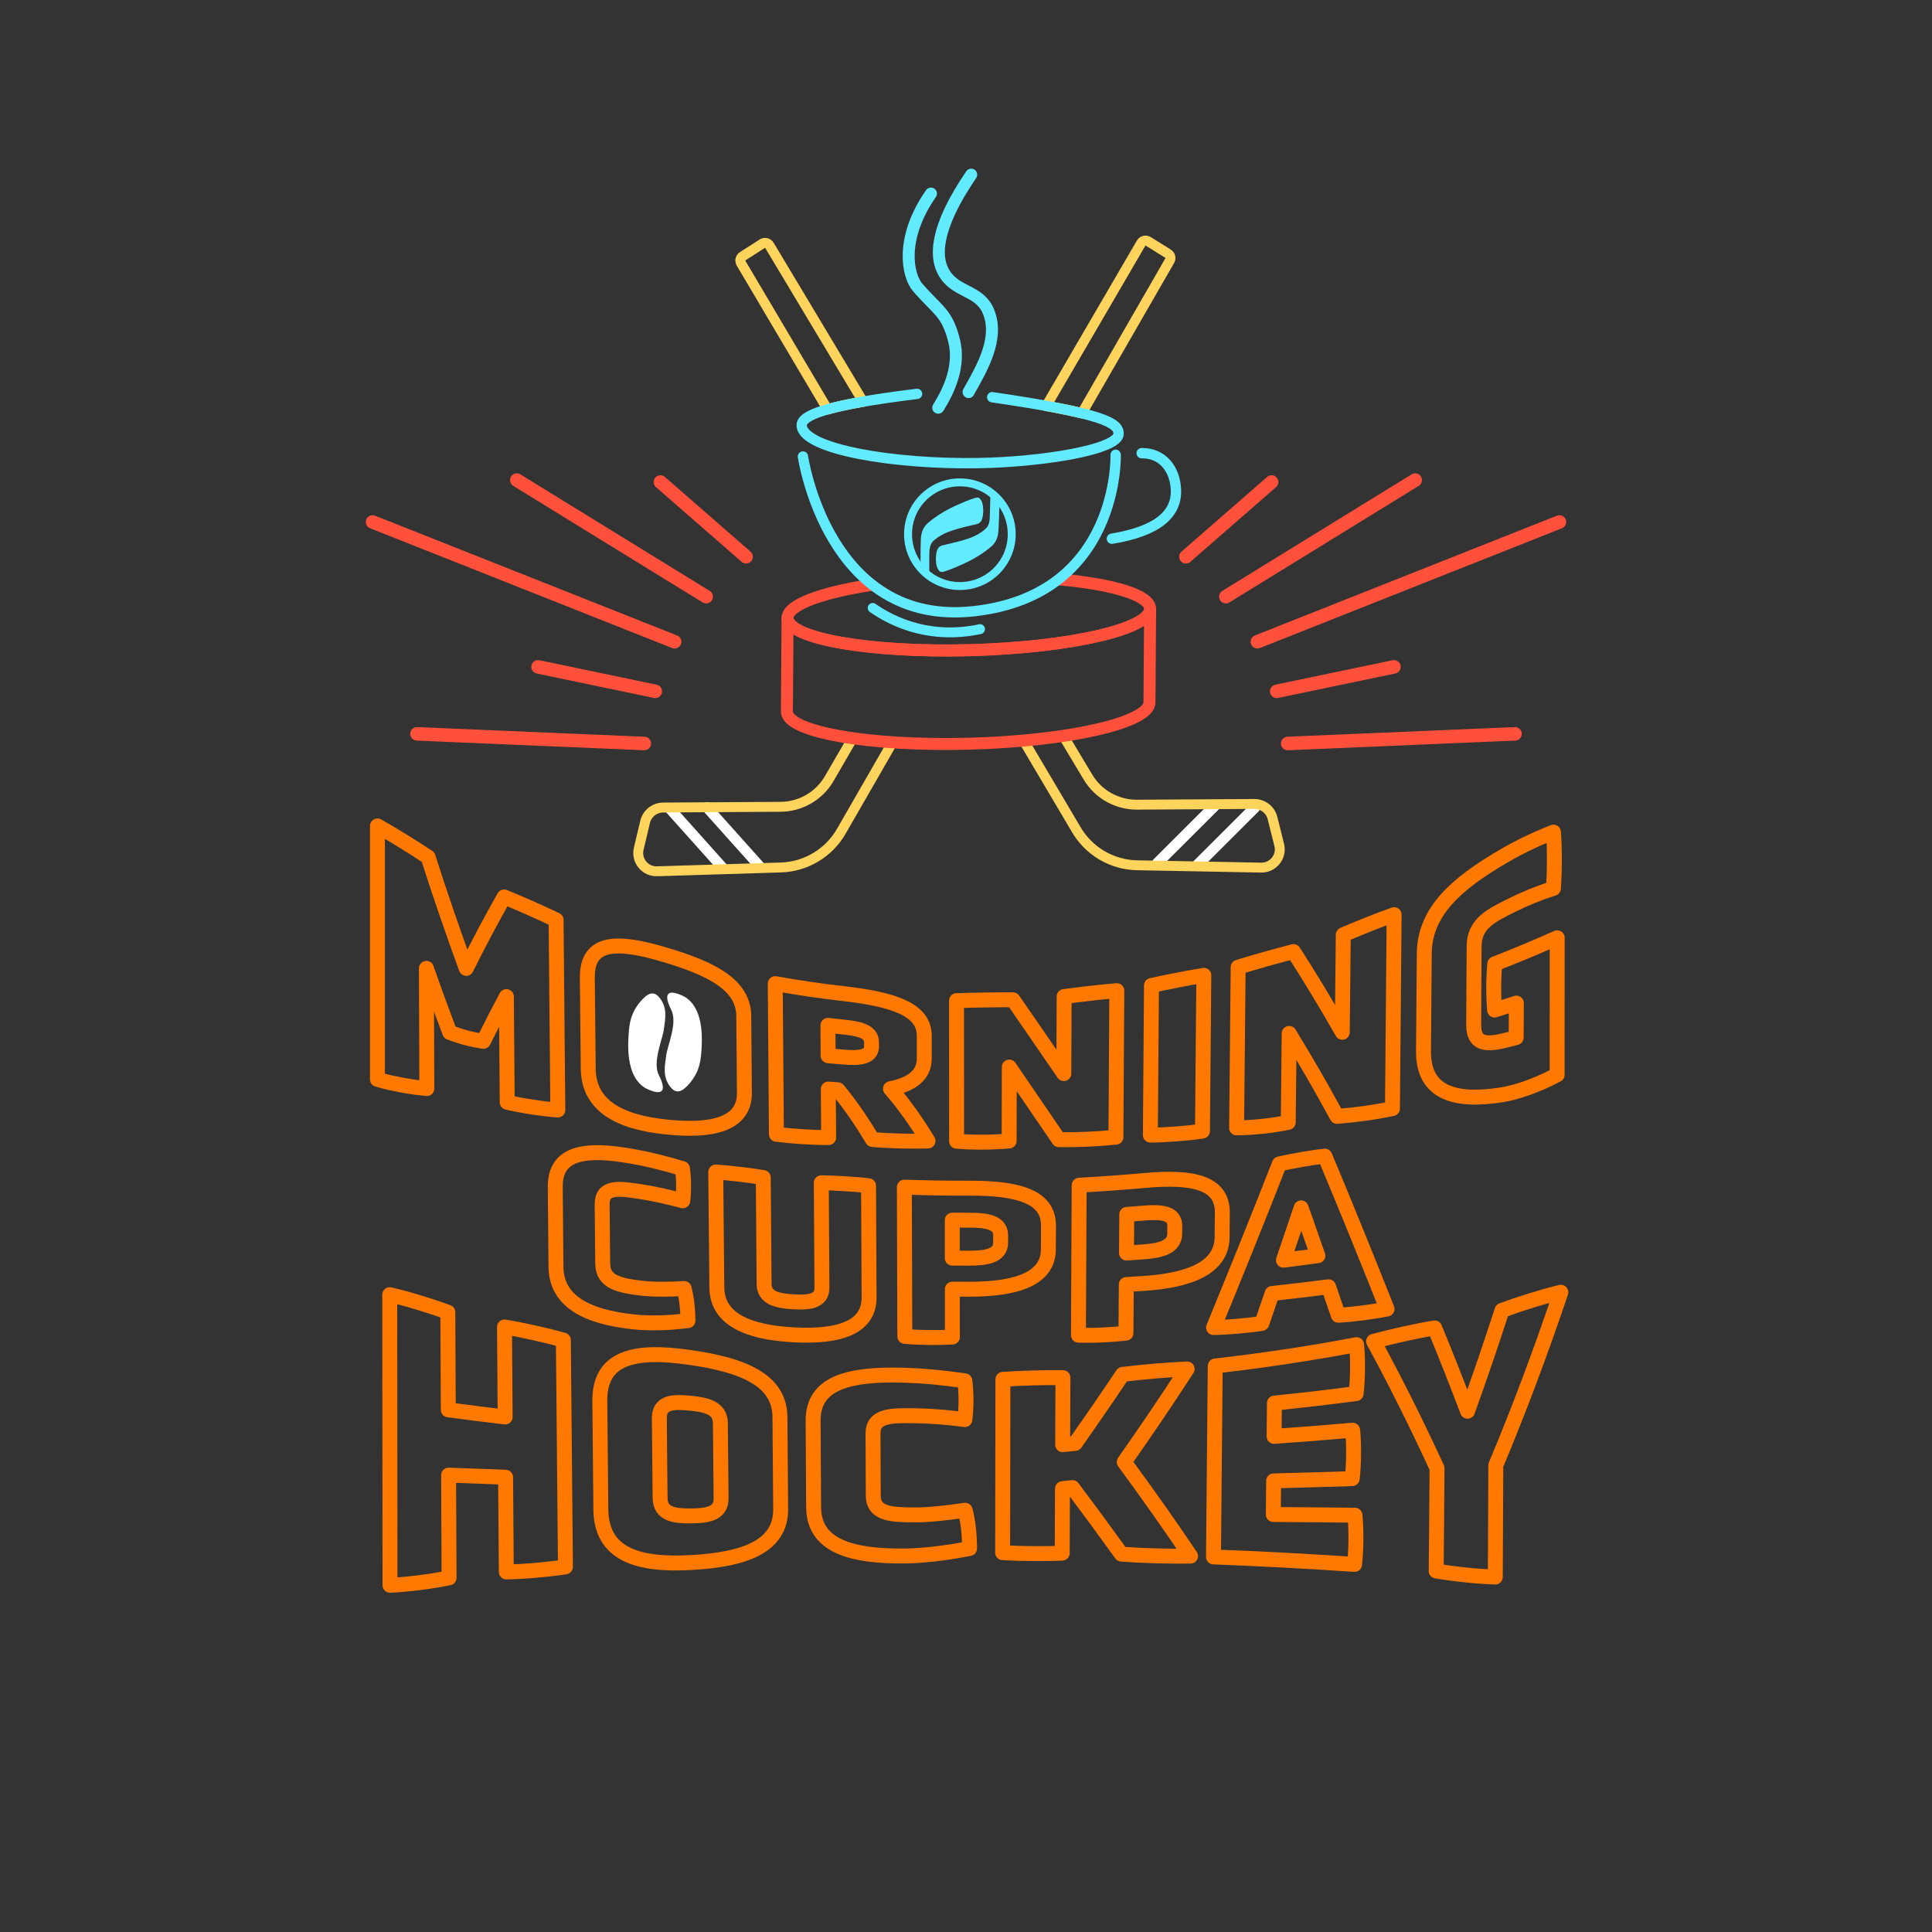 <?xml version="1.0" encoding="utf-8"?>
<!-- Generator: Adobe Illustrator 28.1.0, SVG Export Plug-In . SVG Version: 6.00 Build 0)  -->
<svg version="1.1" xmlns="http://www.w3.org/2000/svg" xmlns:xlink="http://www.w3.org/1999/xlink" x="0px" y="0px"
	 viewBox="0 0 3000 3000" style="enable-background:new 0 0 3000 3000;" xml:space="preserve">
<rect x="0" y="0" width="3000" height="3000" fill="#333333" stroke="none"/>
<style type="text/css">
	.st0{display:none;}
	.st1{display:inline;}
	.st2{fill:none;stroke:#FF7900;stroke-width:23.181;stroke-linecap:round;stroke-linejoin:round;stroke-miterlimit:10;}
	.st3{fill:none;stroke:#FFFFFF;stroke-width:16.078;stroke-linecap:round;stroke-linejoin:round;stroke-miterlimit:10;}
	.st4{fill:none;stroke:#FFFFFF;stroke-width:16.642;stroke-linecap:round;stroke-linejoin:round;stroke-miterlimit:10;}
	.st5{fill:none;stroke:#FFD45D;stroke-width:16.071;stroke-linecap:round;stroke-linejoin:round;stroke-miterlimit:10;}
	.st6{fill:none;stroke:#FFD45D;stroke-width:11.25;stroke-linecap:round;stroke-linejoin:round;stroke-miterlimit:10;}
	.st7{fill:none;stroke:#FFD45D;stroke-width:15.378;stroke-linecap:round;stroke-linejoin:round;stroke-miterlimit:10;}
	
		.st8{fill-rule:evenodd;clip-rule:evenodd;fill:none;stroke:#62EAFF;stroke-width:18.627;stroke-linecap:round;stroke-linejoin:round;stroke-miterlimit:10;}
	.st9{fill:none;stroke:#FF503B;stroke-width:21;stroke-linecap:round;stroke-linejoin:round;stroke-miterlimit:10;}
	
		.st10{fill-rule:evenodd;clip-rule:evenodd;fill:none;stroke:#FF503B;stroke-width:18.627;stroke-linecap:round;stroke-linejoin:round;stroke-miterlimit:10;}
	.st11{fill:none;stroke:#62EAFF;stroke-width:16.071;stroke-linecap:round;stroke-linejoin:round;stroke-miterlimit:10;}
	.st12{fill:none;stroke:#62EAFF;stroke-width:11.25;stroke-linecap:round;stroke-linejoin:round;stroke-miterlimit:10;}
	.st13{fill:none;stroke:#62EAFF;stroke-width:15.378;stroke-linecap:round;stroke-linejoin:round;stroke-miterlimit:10;}
	.st14{fill:#FFFFFF;}
	.st15{fill:#62EAFF;}
	.st16{fill:none;stroke:#62EAFF;stroke-width:12.346;stroke-miterlimit:10;}
	.st17{fill:none;stroke:#000000;stroke-width:16.071;stroke-linecap:round;stroke-linejoin:round;stroke-miterlimit:10;}
	.st18{fill:none;stroke:#000000;stroke-width:11.25;stroke-linecap:round;stroke-linejoin:round;stroke-miterlimit:10;}
	.st19{fill:none;stroke:#000000;stroke-width:15.378;stroke-linecap:round;stroke-linejoin:round;stroke-miterlimit:10;}
	
		.st20{fill-rule:evenodd;clip-rule:evenodd;fill:none;stroke:#000000;stroke-width:18.627;stroke-linecap:round;stroke-linejoin:round;stroke-miterlimit:10;}
	.st21{fill:none;stroke:#000000;stroke-width:16.078;stroke-linecap:round;stroke-linejoin:round;stroke-miterlimit:10;}
	.st22{fill:none;stroke:#000000;stroke-width:16.642;stroke-linecap:round;stroke-linejoin:round;stroke-miterlimit:10;}
	.st23{fill:none;stroke:#000000;stroke-width:21;stroke-linecap:round;stroke-linejoin:round;stroke-miterlimit:10;}
	.st24{fill:none;stroke:#000000;stroke-width:12.346;stroke-miterlimit:10;}
	.st25{fill:none;stroke:#000000;stroke-width:23.181;stroke-linecap:round;stroke-linejoin:round;stroke-miterlimit:10;}
	.st26{fill:none;stroke:#FF7900;stroke-width:16.071;stroke-linecap:round;stroke-linejoin:round;stroke-miterlimit:10;}
	.st27{fill:none;stroke:#FF7900;stroke-width:11.25;stroke-linecap:round;stroke-linejoin:round;stroke-miterlimit:10;}
	.st28{fill:none;stroke:#FF7900;stroke-width:15.378;stroke-linecap:round;stroke-linejoin:round;stroke-miterlimit:10;}
	
		.st29{fill-rule:evenodd;clip-rule:evenodd;fill:none;stroke:#FF7900;stroke-width:18.627;stroke-linecap:round;stroke-linejoin:round;stroke-miterlimit:10;}
	.st30{fill:none;stroke:#FF7900;stroke-width:16.078;stroke-linecap:round;stroke-linejoin:round;stroke-miterlimit:10;}
	.st31{fill:none;stroke:#FF7900;stroke-width:16.642;stroke-linecap:round;stroke-linejoin:round;stroke-miterlimit:10;}
	.st32{fill:none;stroke:#FF7900;stroke-width:21;stroke-linecap:round;stroke-linejoin:round;stroke-miterlimit:10;}
	.st33{fill:#FF7900;}
	.st34{fill:#D61E3D;}
	.st35{fill:none;stroke:#FF7900;stroke-width:12.346;stroke-miterlimit:10;}
	.st36{fill:#FFD45D;}
	.st37{fill:#FF503B;}
</style>
<g id="LOGO_05">
	<g id="LOGO_00000000929240569792708770000004414251022389382793_">
		<g id="LOGO_SOLID_00000078733913958254276570000011075159359355260039_" class="st0">
			<g class="st1">
				<path class="st2" d="M786.3,1547.5c-11.9,22.3-23.8,45.4-35.7,69.5c-18.3-2.8-34.1-6.9-52.3-13.9c-12.1-32-24.2-65.1-36.2-99.5
					c0.2,62.2,0.4,124.5,0.7,186.7c-21.4-1.7-54.7-7.7-76.7-14.2c0-131.2,0-262.4,0-393.6c21.5,11.9,57.4,34.2,78.6,48.4
					c19.6,61.1,39.4,118.5,59.3,172.8c19.6-39.4,39.1-76.2,58.8-110.9c22.4,8.9,58.8,25.1,80.7,35.7c0.9,98.4,1.8,196.7,2.7,295.1
					c-21.9-1.5-56-6.5-78.6-12C787.1,1656.9,786.7,1602.2,786.3,1547.5z"/>
				<path class="st2" d="M1155.9,1697c0.4,48-48.2,60.6-121.2,53c-73-7.5-120.8-33-121.3-90.8c-0.5-47.1-0.9-94.2-1.4-141.3
					c-0.5-57.6,46.9-57.3,120.1-35.4c73.2,21.6,122.4,47,122.8,95C1155.2,1617.2,1155.6,1657.1,1155.9,1697z M1074.2,1574.4
					c-0.2-20.2-19.6-26.8-41.5-32.3c-21.9-5.5-41.1-8.6-40.9,12.9c0.3,34.6,0.7,69.3,1,103.9c0.2,21.5,19.5,26.9,41.3,30.2
					c21.8,3.3,41.2,3.7,41-16.5C1074.8,1639.9,1074.5,1607.1,1074.2,1574.4z"/>
				<path class="st2" d="M1435.2,1643.3c0.1,25.9-19.2,40.6-52.5,47.2c23.2,26.6,42.5,55.3,58.3,81.2c-24.3,0.9-61.9,0-86.2-2.3
					c-14.6-24.3-32.2-51.2-53.7-77.2c-5-0.4-9.9-0.7-14.9-1.1c0.2,25.1,0.3,50.2,0.5,75.3c-24.2,0.1-56.9-2-81.1-5.1
					c-0.6-78-1.2-155.9-1.8-233.9c34.9,6.2,70,11.4,105.1,15.4c77.6,8.8,126.2,24.4,126.3,65.3
					C1435.1,1619.7,1435.1,1631.5,1435.2,1643.3z M1353.3,1618.4c-0.1-17.5-20.6-21.3-45.5-23.8c-7.4-0.7-14.8-1.5-22.2-2.4
					c0.1,15.7,0.2,31.4,0.3,47.1c7.4,0.7,14.8,1.4,22.2,2c24.8,2.1,45.3,1.1,45.2-16.4C1353.3,1622.8,1353.3,1620.6,1353.3,1618.4z"
					/>
				<path class="st2" d="M1567.2,1656.9c-0.1,38.3-0.1,76.5-0.2,114.8c-25.6,2.3-55.9,2.5-81.6,0.4c0-72.8-0.1-145.5-0.1-218.3
					c28.4-0.9,59.3-1.4,87.7-1.3c26.4,38.3,52.7,76.3,78.9,114.6c0.2-39.9,0.3-79.8,0.5-119.7c29.2-3.8,54.9-6.8,81.8-9.1
					c-0.5,75.8-0.9,151.7-1.4,227.5c-30.2,3-58.3,4.2-88.6,3.9C1618.6,1732,1592.9,1694.5,1567.2,1656.9z"/>
				<path class="st2" d="M1788,1530.2c23.5-5.2,58.8-12.1,81.3-15.7c-0.7,80.6-1.4,161.3-2.1,241.9c-22.4,3.4-57.5,6-80.9,6.2
					C1786.8,1685.2,1787.4,1607.7,1788,1530.2z"/>
				<path class="st2" d="M2001.8,1604.7c-0.5,46-0.9,92.1-1.4,138.1c-25.1,5.2-54.9,8.3-80.2,8.6c0.8-83.2,1.6-166.4,2.4-249.6
					c27.9-8.5,58.2-17.1,85.9-24.2c25.4,39.5,50.6,81,75.8,125.3c0.5-50.5,1-101,1.5-151.4c28.3-12,53.1-22,79-31.2
					c-0.9,100.4-1.8,200.7-2.6,301.1c-29.3,6.1-56.6,9.8-86.1,12.1C2051.4,1688,2026.7,1645.3,2001.8,1604.7z"/>
				<path class="st2" d="M2354.6,1557.6c-11.2,3.7-22.5,7.3-33.8,10.8c-1.9-22.1-1.8-48.2,0.3-71.7c32.6-12.7,64.9-26.2,96.9-40.5
					c0,70.9,0,141.8-0.1,212.7c-32.8,17.4-63.4,27.3-84.8,30.9c-73.6,11.9-123.3-2.2-122.7-67.7c0.4-50.4,0.8-100.8,1.2-151.2
					c0.5-65.8,50.4-109,123-151.4c24.7-14.3,46.9-25.2,77.6-37.4c1.9,23.9,1.9,61.2-0.1,87.4c-23.3,7.4-44.3,16.1-64.3,26
					c-33.5,16.6-58.6,28.9-58.8,64.1c-0.2,40.4-0.5,80.8-0.7,121.1c-0.2,35.7,25,31.2,58.8,22.3c2.4-0.6,4.8-1.3,7.2-1.9
					C2354.5,1593.3,2354.5,1575.4,2354.6,1557.6z"/>
			</g>
			<g class="st1">
				<path class="st2" d="M785.1,2293.8c-29.6-1-59.1-2.1-88.5-3.2c0.2,53.2,0.5,106.3,0.7,159.5c-25.4,5.3-65.3,10.5-91.7,11.5
					c-0.1-150.4-0.3-300.8-0.4-451.2c25.8,5.8,65,17.8,90.2,27.2c0.2,50.5,0.5,101.1,0.7,151.6c29.4,3.9,58.8,7.6,88.3,11.1
					c-0.3-46.6-0.7-93.2-1-139.8c26.2,4.2,66,13.2,91.4,20.3c1.1,117.4,2.1,234.8,3.2,352.2c-25.5,4-65.4,7.6-91.8,7.9
					C785.8,2391.8,785.4,2342.8,785.1,2293.8z"/>
				<path class="st2" d="M1212.2,2343.4c0.4,57.5-55,78.4-139,82.9c-84,4.8-139.5-13.3-140.2-82.4c-0.5-56.1-1.1-112.3-1.6-168.4
					c-0.6-68.6,54.4-79.9,138.8-67.8c84.3,11.8,140.5,35.5,140.9,92.7C1211.5,2248.1,1211.8,2295.7,1212.2,2343.4z M1118.6,2209.8
					c-0.2-24-22.5-28.6-47.7-31c-25.2-2.4-47.4-2.1-47.1,23.5c0.4,41.2,0.8,82.5,1.2,123.7c0.3,25.6,22.5,28.1,47.6,27.9
					c25.1-0.2,47.3-3,47.1-27.1C1119.3,2287.8,1118.9,2248.8,1118.6,2209.8z"/>
				<path class="st2" d="M1262.6,2206.1c-0.4-59.7,56.9-73.4,143.3-70.6c28.8,0.9,55.7,3.4,92.3,8.6c2.4,17.3,2.4,42.9,0,60.2
					c-27.3-3.6-52.6-5.5-75.5-5.9c-38.5-0.7-67.2-0.9-67.1,27.5c0.1,32.2,0.3,64.3,0.4,96.5c0.1,28.9,28.7,30,67,29.9
					c20.4,0,51.4-3.6,75.7-7.2c4.9,18.5,6.8,39.4,6.8,59.4c-38.3,7.5-74.1,11.3-98.8,11.6c-85.7,1.1-142.8-15.9-143.3-75.4
					C1263.2,2295.9,1262.9,2251,1262.6,2206.1z"/>
				<path class="st2" d="M1665.3,2309.9c-5.2,0.6-10.4,1.2-15.5,1.7c-0.1,33.4-0.3,66.8-0.4,100.1c-25.7,1.3-65.8,0.9-92.5-0.7
					c0.1-89.7,0.3-179.5,0.4-269.2c26.8-1.9,67.4-3,93.2-2.6c-0.1,34.7-0.3,69.4-0.4,104.1c6.5-0.7,13-1.3,19.5-2
					c24.5-34.9,49-70.5,73.6-107.2c31.7-3.8,68.7-7,100.2-8.4c-32.6,50.4-65.2,98.2-97.7,144.5c34.5,46.9,68.8,95.2,103,146.1
					c-31.4,0.6-75.9-0.7-107.3-3C1716,2378.1,1690.7,2343.7,1665.3,2309.9z"/>
				<path class="st2" d="M1884.3,2417.6c0.9-98.8,1.8-197.7,2.7-296.5c73.5-8.4,146.7-19.3,219.5-33.1c2.2,21.5,1.9,53.6-0.7,75.9
					c-42.2,5.6-84.5,10.5-126.9,14.8c-0.2,17.2-0.3,34.5-0.5,51.7c40.8-2.8,81.4-6,122-9.6c2.2,21.7,1.9,53.2-0.7,75.2
					c-40.6,1.3-81.3,2.5-122,3.5c-0.2,17.4-0.3,34.8-0.5,52.2c42.3,0.3,84.6,0.6,126.8,1.1c2.2,22,1.9,54.6-0.7,76.4
					C2030.4,2424.2,1957.4,2420.4,1884.3,2417.6z"/>
				<path class="st2" d="M2231.4,2279.8c-32.9-71.4-65.6-136.5-98.5-197c26.4-7.2,68.6-16.6,94.8-20.8c17,41.1,34,84.1,51.1,129.3
					c17.9-49.7,35.8-101.8,53.5-156.6c26.1-9.7,65.7-22.1,91.4-28.1c-33.2,98.6-66.9,187.4-101,268.6c-0.3,57.9-0.5,115.7-0.8,173.6
					c-25.5-0.5-65.3-4.8-91.8-9.4C2230.7,2386.2,2231,2333,2231.4,2279.8z"/>
			</g>
			<g class="st1">
				<path class="st2" d="M862.2,1843.2c-0.5-54.2,46.9-60.6,119.1-47.7c24.7,4.3,48.1,10,78.4,19.1c2.2,14.6,2.4,36,0.5,50
					c-23.5-6.4-44.9-11-65.4-14.2c-34.3-5.4-60.1-8.6-59.8,19.9c0.3,30.7,0.6,61.4,0.9,92.2c0.3,28.4,26.1,33.7,60.4,37.8
					c18.8,2.2,44.7,1.9,66.1,0.5c3.9,15.7,5.8,33.4,5.9,49.8c-31.8,4.2-62.7,4.4-84.4,2c-72.2-7.6-120.1-31.6-120.6-85.6
					C862.9,1925.6,862.5,1884.4,862.2,1843.2z"/>
				<path class="st2" d="M1275.3,1836.6c17.8,0.1,59.8,2.6,73.4,4.6c0.3,57.8,0.5,115.6,0.8,173.5c0.2,47-47,61.9-117.7,58
					c-71.1-3.9-118.2-24.5-118.7-73.4c-0.6-59.8-1.1-119.6-1.7-179.4c18.9,1.1,56,5.4,73.8,8.6c0.4,55.2,0.9,110.3,1.3,165.5
					c0.2,21.6,20.8,25.9,44.8,27.4c24,1.5,45.1-0.2,45-21.5C1276,1945.5,1275.6,1891.1,1275.3,1836.6z"/>
				<path class="st2" d="M1627.9,1940.1c-0.2,44.6-47.2,61.7-122,61.8c-9,0-18.1,0-27.1-0.1c0,24.8,0,49.5,0.1,74.3
					c-20.7,1.3-51.5,1.2-73.9-1c-0.2-77.2-0.5-154.4-0.7-231.7c33.8,1.1,67.7,1.7,101.6,1.6c75.3-0.1,122.4,13,122.2,58.5
					C1628,1915.8,1628,1928,1627.9,1940.1z M1553.8,1918.4c0-20.7-22-23.7-48.8-23.7c-8.8,0-17.5,0-26.3-0.1c0,19.7,0,39.4,0,59
					c8.8,0.1,17.5,0.1,26.3,0.1c26.7,0,48.7-3.7,48.8-24.1C1553.8,1925.9,1553.8,1922.2,1553.8,1918.4z"/>
				<path class="st2" d="M1897.7,1920.9c-0.4,46.3-47.2,67.1-121.8,72c-9,0.6-18,1.2-27,1.7c-0.2,25.2-0.3,50.3-0.5,75.5
					c-20.6,2.4-51.4,4.1-73.8,3.1c0.4-77.6,0.8-155.2,1.1-232.8c33.8-1.9,67.6-4.3,101.3-7.3c74.9-6.8,121.4,2.8,121,50
					C1898,1895.7,1897.8,1908.3,1897.7,1920.9z M1824.2,1904.1c0.2-21.3-21.7-22.6-48.4-20.4c-8.7,0.7-17.5,1.4-26.2,2
					c-0.1,20-0.3,40-0.4,60c8.7-0.6,17.5-1.2,26.2-1.8c26.6-1.9,48.5-7.3,48.7-28.3C1824.2,1911.8,1824.2,1907.9,1824.2,1904.1z"/>
				<path class="st2" d="M2063,1998.1c-29.2,3.8-58.4,7.2-87.7,10.4c-5.3,15.5-10.6,31-15.9,46.4c-20.9,3.4-53.6,6.2-75,6.5
					c34-82.6,68.1-167.1,102.2-254.1c21.8-4.9,49-9.6,70.6-12.1c32.3,77.2,64.4,156.1,96.6,237.4c-21.2,4.4-54.4,8.6-75.7,9.7
					C2072.9,2027.4,2068,2012.7,2063,1998.1z M2020.4,1875.6c-9.2,27.3-18.3,54.3-27.5,81.2c17.9-2.2,35.7-4.6,53.5-7
					C2037.7,1924.9,2029.1,1900.2,2020.4,1875.6z"/>
			</g>
		</g>
		<g id="STICK_LINES_00000095324727160629395580000000100011163102847893_">
			<g id="LINES_00000116217507095458220320000015211203720459516562_">
				<line class="st3" x1="1040.7" y1="1256.4" x2="1122.7" y2="1348"/>
				<line class="st3" x1="1097.7" y1="1253.7" x2="1179.7" y2="1345.3"/>
			</g>
			<g id="LINES_00000060030088824772957440000008866769203599723145_">
				<line class="st4" x1="1948.3" y1="1254.2" x2="1858.3" y2="1344"/>
				<line class="st4" x1="1887.2" y1="1250.3" x2="1797.3" y2="1340"/>
			</g>
		</g>
		<g id="STICKS_00000005252920505410199300000000368434515935583652_">
			<g>
				<g>
					<path class="st5" d="M1679.9,641.7c-14.5-3.6-32.7-7.3-55.3-11.4"/>
					<path class="st5" d="M1285,635.6c13.8-3.9,31.9-7.9,55.2-11.9"/>
				</g>
				<g class="st0">
					<g class="st1">
						<g>
							<path class="st6" d="M1733.2,1011.1c0.4,29,0.8,57.9,1.2,86.9"/>
						</g>
						<g>
							<path class="st6" d="M1667.9,1025.9c0.4,29,0.8,58,1.2,87"/>
						</g>
						<g>
							<path class="st6" d="M1469.3,1042.4c0.4,29.1,0.8,58.1,1.2,87.2"/>
						</g>
						<g>
							<path class="st6" d="M1403,1038.7c0.4,29.1,0.8,58.2,1.2,87.3"/>
						</g>
						<g>
							<path class="st6" d="M1337.1,1030.3c0.4,29.1,0.8,58.3,1.2,87.4"/>
						</g>
						<g>
							<path class="st6" d="M1271.8,1017.3c0.4,29.2,0.8,58.3,1.2,87.5"/>
						</g>
					</g>
				</g>
			</g>
			<g>
				<g>
					<path class="st7" d="M1324,1146.3c18.7,2.7,39.5,4.8,61.9,6.3l-78.6,136.6c-19.2,34.6-55.2,56.6-94.7,57.8l-191.3,5.9
						c-19.1,1.2-33.9-16.3-29.5-34.9l9.9-41.7c3.1-13.1,14.7-22.3,28.2-22.4l182.2-1.1c31-0.2,59.6-16.7,75.3-43.4L1324,1146.3z"/>
					<path class="st7" d="M1816.5,404.5l-136.6,237.2c-14.5-3.6-32.7-7.3-55.3-11.4l147.4-252.9c2.2-3.8,7.1-5,10.9-2.7l30.9,19.3
						C1817.4,396.2,1818.6,400.9,1816.5,404.5z"/>
				</g>
				<g>
					<path class="st7" d="M1194.7,380.9l145.5,242.8c-23.3,4-41.3,8-55.2,11.9l-134.4-227.1c-2.1-3.6-1-8.3,2.5-10.5l30.7-19.7
						C1187.5,376,1192.4,377.1,1194.7,380.9z"/>
					<path class="st7" d="M1957.3,1347.2l-191.4-3.6c-39.6-0.7-75.8-22.2-95.4-56.6l-81.1-137.1c21.8-2,42.5-4.4,61.6-7.3l38.6,64.4
						c16,26.5,44.8,42.6,75.8,42.5l182.2-1.1c13.4-0.1,25.2,9,28.4,22.1l10.4,41.6C1991,1330.5,1976.4,1348.2,1957.3,1347.2z"/>
				</g>
			</g>
		</g>
		<g id="STEAM_00000121991058958267758020000007859848753015305610_">
			<path class="st8" d="M1456.9,633.1c18.1-28.7,34-66.1,24.7-103.7c-10.9-44.4-25.3-46.7-56.7-83.2c-16-18.6-27.7-76.2,20.7-145.6"
				/>
			<path class="st8" d="M1504,608.8c20.8-37.1,48.8-84.1,30.3-126.4c-13.8-31.4-48.4-28.1-66.9-56.2c-17.1-25.9-15.6-72.4,40.7-155"
				/>
		</g>
		<g id="BURST_00000094578420470826901960000006487351934660679609_">
			<g id="LEFT_00000087392397610922407510000006435983428981054592_">
				<line class="st9" x1="1841.5" y1="864.5" x2="1974.5" y2="748.5"/>
				<line class="st9" x1="1903.5" y1="926.5" x2="2197.5" y2="745.5"/>
				<line class="st9" x1="1952.5" y1="996.5" x2="2421.5" y2="810.5"/>
				<line class="st9" x1="1982.5" y1="1073.5" x2="2164.5" y2="1035.5"/>
				<line class="st9" x1="1999.5" y1="1154.5" x2="2352.5" y2="1139.5"/>
			</g>
			<g id="LEFT_00000054944790419709867260000006557992559104601780_">
				<line class="st9" x1="1158.5" y1="864.5" x2="1025.5" y2="748.5"/>
				<line class="st9" x1="1096.5" y1="926.5" x2="802.5" y2="745.5"/>
				<line class="st9" x1="1047.5" y1="996.5" x2="578.5" y2="810.5"/>
				<line class="st9" x1="1017.5" y1="1073.5" x2="835.5" y2="1035.5"/>
				<line class="st9" x1="1000.5" y1="1154.5" x2="647.5" y2="1139.5"/>
			</g>
		</g>
		<g id="PUCK_00000010304113221827105230000010820999284280622238_">
			<path class="st10" d="M1646.4,899.8c83,7.7,138.9,24.5,139.5,45.4l0,0.8c-1.4,31.1-125.9,59.5-280,63.5
				c-155.5,4.1-282.2-18.1-283-49.6c-0.5-20.1,50.2-39,127.3-51.2"/>
			<path class="st10" d="M1785.9,946.1l-1,144.3c0.8,31.5-124.5,60.3-280,64.4c-155.5,4.1-282.2-18.1-283-49.6l0-0.8l1-144.3
				c0.8,31.5,127.5,53.7,283,49.6C1660,1005.6,1784.5,977.2,1785.9,946.1z"/>
		</g>
		<g id="MORNING_CUPPA_HOCKEY_00000004511363229909686890000007779639399604537985_">
			<g id="LOGO_SOLID_00000062872897174178084040000011655078146723634867_">
				<g>
					<path class="st2" d="M786.3,1547.5c-11.9,22.3-23.8,45.4-35.7,69.5c-18.3-2.8-34.1-6.9-52.3-13.9c-12.1-32-24.2-65.1-36.2-99.5
						c0.2,62.2,0.4,124.5,0.7,186.7c-21.4-1.7-54.7-7.7-76.7-14.2c0-131.2,0-262.4,0-393.6c21.5,11.9,57.4,34.2,78.6,48.4
						c19.6,61.1,39.4,118.5,59.3,172.8c19.6-39.4,39.1-76.2,58.8-110.9c22.4,8.9,58.8,25.1,80.7,35.7c0.9,98.4,1.8,196.7,2.7,295.1
						c-21.9-1.5-56-6.5-78.6-12C787.1,1656.9,786.7,1602.2,786.3,1547.5z"/>
					<path class="st2" d="M1155.9,1697c0.4,48-48.2,60.6-121.2,53c-73-7.5-120.8-33-121.3-90.8c-0.5-47.1-0.9-94.2-1.4-141.3
						c-0.5-57.6,46.9-57.3,120.1-35.4c73.2,21.6,122.4,47,122.8,95C1155.2,1617.2,1155.6,1657.1,1155.9,1697z"/>
					<path class="st2" d="M1435.2,1643.3c0.1,25.9-19.2,40.6-52.5,47.2c23.2,26.6,42.5,55.3,58.3,81.2c-24.3,0.9-61.9,0-86.2-2.3
						c-14.6-24.3-32.2-51.2-53.7-77.2c-5-0.4-9.9-0.7-14.9-1.1c0.2,25.1,0.3,50.2,0.5,75.3c-24.2,0.1-56.9-2-81.1-5.1
						c-0.6-78-1.2-155.9-1.8-233.9c34.9,6.2,70,11.4,105.1,15.4c77.6,8.8,126.2,24.4,126.3,65.3
						C1435.1,1619.7,1435.1,1631.5,1435.2,1643.3z M1353.3,1618.4c-0.1-17.5-20.6-21.3-45.5-23.8c-7.4-0.7-14.8-1.5-22.2-2.4
						c0.1,15.7,0.2,31.4,0.3,47.1c7.4,0.7,14.8,1.4,22.2,2c24.8,2.1,45.3,1.1,45.2-16.4C1353.3,1622.8,1353.3,1620.6,1353.3,1618.4z
						"/>
					<path class="st2" d="M1567.2,1656.9c-0.1,38.3-0.1,76.5-0.2,114.8c-25.6,2.3-55.9,2.5-81.6,0.4c0-72.8-0.1-145.5-0.1-218.3
						c28.4-0.9,59.3-1.4,87.7-1.3c26.4,38.3,52.7,76.3,78.9,114.6c0.2-39.9,0.3-79.8,0.5-119.7c29.2-3.8,54.9-6.8,81.8-9.1
						c-0.5,75.8-0.9,151.7-1.4,227.5c-30.2,3-58.3,4.2-88.6,3.9C1618.6,1732,1592.9,1694.5,1567.2,1656.9z"/>
					<path class="st2" d="M1788,1530.2c23.5-5.2,58.8-12.1,81.3-15.7c-0.7,80.6-1.4,161.3-2.1,241.9c-22.4,3.4-57.5,6-80.9,6.2
						C1786.8,1685.2,1787.4,1607.7,1788,1530.2z"/>
					<path class="st2" d="M2001.8,1604.7c-0.5,46-0.9,92.1-1.4,138.1c-25.1,5.2-54.9,8.3-80.2,8.6c0.8-83.2,1.6-166.4,2.4-249.6
						c27.9-8.5,58.2-17.1,85.9-24.2c25.4,39.5,50.6,81,75.8,125.3c0.5-50.5,1-101,1.5-151.4c28.3-12,53.1-22,79-31.2
						c-0.9,100.4-1.8,200.7-2.6,301.1c-29.3,6.1-56.6,9.8-86.1,12.1C2051.4,1688,2026.7,1645.3,2001.8,1604.7z"/>
					<path class="st2" d="M2354.6,1557.6c-11.2,3.7-22.5,7.3-33.8,10.8c-1.9-22.1-1.8-48.2,0.3-71.7c32.6-12.7,64.9-26.2,96.9-40.5
						c0,70.9,0,141.8-0.1,212.7c-32.8,17.4-63.4,27.3-84.8,30.9c-73.6,11.9-123.3-2.2-122.7-67.7c0.4-50.4,0.8-100.8,1.2-151.2
						c0.5-65.8,50.4-109,123-151.4c24.7-14.3,46.9-25.2,77.6-37.4c1.9,23.9,1.9,61.2-0.1,87.4c-23.3,7.4-44.3,16.1-64.3,26
						c-33.5,16.6-58.6,28.9-58.8,64.1c-0.2,40.4-0.5,80.8-0.7,121.1c-0.2,35.7,25,31.2,58.8,22.3c2.4-0.6,4.8-1.3,7.2-1.9
						C2354.5,1593.3,2354.5,1575.4,2354.6,1557.6z"/>
				</g>
				<g>
					<path class="st2" d="M785.1,2293.8c-29.6-1-59.1-2.1-88.5-3.2c0.2,53.2,0.5,106.3,0.7,159.5c-25.4,5.3-65.3,10.5-91.7,11.5
						c-0.1-150.4-0.3-300.8-0.4-451.2c25.8,5.8,65,17.8,90.2,27.2c0.2,50.5,0.5,101.1,0.7,151.6c29.4,3.9,58.8,7.6,88.3,11.1
						c-0.3-46.6-0.7-93.2-1-139.8c26.2,4.2,66,13.2,91.4,20.3c1.1,117.4,2.1,234.8,3.2,352.2c-25.5,4-65.4,7.6-91.8,7.9
						C785.8,2391.8,785.4,2342.8,785.1,2293.8z"/>
					<path class="st2" d="M1212.2,2343.4c0.4,57.5-55,78.4-139,82.9c-84,4.8-139.5-13.3-140.2-82.4c-0.5-56.1-1.1-112.3-1.6-168.4
						c-0.6-68.6,54.4-79.9,138.8-67.8c84.3,11.8,140.5,35.5,140.9,92.7C1211.5,2248.1,1211.8,2295.7,1212.2,2343.4z M1118.6,2209.8
						c-0.2-24-22.5-28.6-47.7-31c-25.2-2.4-47.4-2.1-47.1,23.5c0.4,41.2,0.8,82.5,1.2,123.7c0.3,25.6,22.5,28.1,47.6,27.9
						c25.1-0.2,47.3-3,47.1-27.1C1119.3,2287.8,1118.9,2248.8,1118.6,2209.8z"/>
					<path class="st2" d="M1262.6,2206.1c-0.4-59.7,56.9-73.4,143.3-70.6c28.8,0.9,55.7,3.4,92.3,8.6c2.4,17.3,2.4,42.9,0,60.2
						c-27.3-3.6-52.6-5.5-75.5-5.9c-38.5-0.7-67.2-0.9-67.1,27.5c0.1,32.2,0.3,64.3,0.4,96.5c0.1,28.9,28.7,30,67,29.9
						c20.4,0,51.4-3.6,75.7-7.2c4.9,18.5,6.8,39.4,6.8,59.4c-38.3,7.5-74.1,11.3-98.8,11.6c-85.7,1.1-142.8-15.9-143.3-75.4
						C1263.2,2295.9,1262.9,2251,1262.6,2206.1z"/>
					<path class="st2" d="M1665.3,2309.9c-5.2,0.6-10.4,1.2-15.5,1.7c-0.1,33.4-0.3,66.8-0.4,100.1c-25.7,1.3-65.8,0.9-92.5-0.7
						c0.1-89.7,0.3-179.5,0.4-269.2c26.8-1.9,67.4-3,93.2-2.6c-0.1,34.7-0.3,69.4-0.4,104.1c6.5-0.7,13-1.3,19.5-2
						c24.5-34.9,49-70.5,73.6-107.2c31.7-3.8,68.7-7,100.2-8.4c-32.6,50.4-65.2,98.2-97.7,144.5c34.5,46.9,68.8,95.2,103,146.1
						c-31.4,0.6-75.9-0.7-107.3-3C1716,2378.1,1690.7,2343.7,1665.3,2309.9z"/>
					<path class="st2" d="M1884.3,2417.6c0.9-98.8,1.8-197.7,2.7-296.5c73.5-8.4,146.7-19.3,219.5-33.1c2.2,21.5,1.9,53.6-0.7,75.9
						c-42.2,5.6-84.5,10.5-126.9,14.8c-0.2,17.2-0.3,34.5-0.5,51.7c40.8-2.8,81.4-6,122-9.6c2.2,21.7,1.9,53.2-0.7,75.2
						c-40.6,1.3-81.3,2.5-122,3.5c-0.2,17.4-0.3,34.8-0.5,52.2c42.3,0.3,84.6,0.6,126.8,1.1c2.2,22,1.9,54.6-0.7,76.4
						C2030.4,2424.2,1957.4,2420.4,1884.3,2417.6z"/>
					<path class="st2" d="M2231.4,2279.8c-32.9-71.4-65.6-136.5-98.5-197c26.4-7.2,68.6-16.6,94.8-20.8c17,41.1,34,84.1,51.1,129.3
						c17.9-49.7,35.8-101.8,53.5-156.6c26.1-9.7,65.7-22.1,91.4-28.1c-33.2,98.6-66.9,187.4-101,268.6
						c-0.3,57.9-0.5,115.7-0.8,173.6c-25.5-0.5-65.3-4.8-91.8-9.4C2230.7,2386.2,2231,2333,2231.4,2279.8z"/>
				</g>
				<g>
					<path class="st2" d="M862.2,1843.2c-0.5-54.2,46.9-60.6,119.1-47.7c24.7,4.3,48.1,10,78.4,19.1c2.2,14.6,2.4,36,0.5,50
						c-23.5-6.4-44.9-11-65.4-14.2c-34.3-5.4-60.1-8.6-59.8,19.9c0.3,30.7,0.6,61.4,0.9,92.2c0.3,28.4,26.1,33.7,60.4,37.8
						c18.8,2.2,44.7,1.9,66.1,0.5c3.9,15.7,5.8,33.4,5.9,49.8c-31.8,4.2-62.7,4.4-84.4,2c-72.2-7.6-120.1-31.6-120.6-85.6
						C862.9,1925.6,862.5,1884.4,862.2,1843.2z"/>
					<path class="st2" d="M1275.3,1836.6c17.8,0.1,59.8,2.6,73.4,4.6c0.3,57.8,0.5,115.6,0.8,173.5c0.2,47-47,61.9-117.7,58
						c-71.1-3.9-118.2-24.5-118.7-73.4c-0.6-59.8-1.1-119.6-1.7-179.4c18.9,1.1,56,5.4,73.8,8.6c0.4,55.2,0.9,110.3,1.3,165.5
						c0.2,21.6,20.8,25.9,44.8,27.4c24,1.5,45.1-0.2,45-21.5C1276,1945.5,1275.6,1891.1,1275.3,1836.6z"/>
					<path class="st2" d="M1627.9,1940.1c-0.2,44.6-47.2,61.7-122,61.8c-9,0-18.1,0-27.1-0.1c0,24.8,0,49.5,0.1,74.3
						c-20.7,1.3-51.5,1.2-73.9-1c-0.2-77.2-0.5-154.4-0.7-231.7c33.8,1.1,67.7,1.7,101.6,1.6c75.3-0.1,122.4,13,122.2,58.5
						C1628,1915.8,1628,1928,1627.9,1940.1z M1553.8,1918.4c0-20.7-22-23.7-48.8-23.7c-8.8,0-17.5,0-26.3-0.1c0,19.7,0,39.4,0,59
						c8.8,0.1,17.5,0.1,26.3,0.1c26.7,0,48.7-3.7,48.8-24.1C1553.8,1925.9,1553.8,1922.2,1553.8,1918.4z"/>
					<path class="st2" d="M1897.7,1920.9c-0.4,46.3-47.2,67.1-121.8,72c-9,0.6-18,1.2-27,1.7c-0.2,25.2-0.3,50.3-0.5,75.5
						c-20.6,2.4-51.4,4.1-73.8,3.1c0.4-77.6,0.8-155.2,1.1-232.8c33.8-1.9,67.6-4.3,101.3-7.3c74.9-6.8,121.4,2.8,121,50
						C1898,1895.7,1897.8,1908.3,1897.7,1920.9z M1824.2,1904.1c0.2-21.3-21.7-22.6-48.4-20.4c-8.7,0.7-17.5,1.4-26.2,2
						c-0.1,20-0.3,40-0.4,60c8.7-0.6,17.5-1.2,26.2-1.8c26.6-1.9,48.5-7.3,48.7-28.3C1824.2,1911.8,1824.2,1907.9,1824.2,1904.1z"/>
					<path class="st2" d="M2063,1998.1c-29.2,3.8-58.4,7.2-87.7,10.4c-5.3,15.5-10.6,31-15.9,46.4c-20.9,3.4-53.6,6.2-75,6.5
						c34-82.6,68.1-167.1,102.2-254.1c21.8-4.9,49-9.6,70.6-12.1c32.3,77.2,64.4,156.1,96.6,237.4c-21.2,4.4-54.4,8.6-75.7,9.7
						C2072.9,2027.4,2068,2012.7,2063,1998.1z M2020.4,1875.6c-9.2,27.3-18.3,54.3-27.5,81.2c17.9-2.2,35.7-4.6,53.5-7
						C2037.7,1924.9,2029.1,1900.2,2020.4,1875.6z"/>
				</g>
			</g>
		</g>
		<g id="CUP_00000156569592373269479760000013444444231462504091_">
			<g>
				<g>
					<g>
						<path class="st11" d="M1246.8,708.9c0,0,38.5,265.3,265.4,240.2s220.2-242.9,220.2-242.9"/>
						<path class="st11" d="M1424,611.6c-144.6,17.8-180.3,33.8-179.1,49.5c2.7,36.6,142.6,60.2,274.5,58
							c99.1-1.7,218-20.9,217.6-45.7c-0.2-16.4-21-31-196.3-56.6"/>
						<path class="st11" d="M1772.8,703.7c33.6-0.3,51.2,25.8,53.1,54.7c2.6,39.5-28,66.4-99.4,78.1"/>
					</g>
					<g class="st0">
						<g class="st1">
							<g>
								<path class="st12" d="M1733.2,1011.1c0.4,29,0.8,57.9,1.2,86.9"/>
							</g>
							<g>
								<path class="st12" d="M1667.9,1025.9c0.4,29,0.8,58,1.2,87"/>
							</g>
							<g>
								<path class="st12" d="M1602,1036c0.4,29,0.8,58,1.2,87"/>
							</g>
							<g>
								<path class="st12" d="M1535.7,1041.5c0.4,29,0.8,58.1,1.2,87.1"/>
							</g>
							<g>
								<path class="st12" d="M1469.3,1042.4c0.4,29.1,0.8,58.1,1.2,87.2"/>
							</g>
							<g>
								<path class="st12" d="M1403,1038.7c0.4,29.1,0.8,58.2,1.2,87.3"/>
							</g>
							<g>
								<path class="st12" d="M1337.1,1030.3c0.4,29.1,0.8,58.3,1.2,87.4"/>
							</g>
							<g>
								<path class="st12" d="M1271.8,1017.3c0.4,29.2,0.8,58.3,1.2,87.5"/>
							</g>
						</g>
					</g>
				</g>
				<path class="st13" d="M1355.1,944c14.5,10.1,38,23.9,69.7,31.8c42.3,10.5,78,5.3,97,1.1"/>
			</g>
		</g>
		<path id="BEAN_00000134232251528264149820000013051221643397111190_" class="st14" d="M1043.9,1541.4c-12-0.3-8.3,13.4-1.7,26.5
			c10.5,20.7-6,55.5-7.9,72.1c-2,15-5.4,31.3,5.5,46.3c7.9,10.9,16,11.7,27.4-0.1c20.2-20.9,21.4-41.2,22.4-62.7
			c1.1-21.6-0.3-64.7-30.8-77.8C1052.3,1542.8,1047.4,1541.5,1043.9,1541.4L1043.9,1541.4z M1013.1,1542.6c-4.4-0.1-9.3,2.7-15,8.6
			c-20.2,20.9-21.4,41.2-22.4,62.7c-1.1,21.6,0.3,64.7,30.8,77.8c28.8,12.6,25.2-5.4,16.6-22.2c-10.5-20.7,6-55.5,7.9-72.1
			c2-15,5.4-31.3-5.5-46.3C1021.6,1545.6,1017.6,1542.6,1013.1,1542.6L1013.1,1542.6z M1013.1,1542.6"/>
	</g>
	<g id="DFO_00000182499446992923910480000015622853962745064382_">
		<g id="STICKS_00000093158476474331476940000001650915044795229373_">
			<g>
				<path class="st15" d="M1486.6,821.3c9.7-2.9,19.6-4.9,29.5-7.3c4.8-1.1,7.6-4,9-8.5c2-6.5,2-13.1,1.2-19.8
					c-0.5-3.7-1.5-7.2-3.7-10.2c-1.7-2.4-3.8-3.5-6.7-2.7c-0.9,0.3-1.9,0.4-2.8,0.7c-9.8,3-19.1,7.2-28.5,11.4
					c-15.1,6.8-29.3,15.2-42.1,25.8c-3.7,3.1-6.9,6.5-9,10.9c-2.6,5.4-3.5,11.2-3.7,17.1c-0.3,9.6-0.4,19.2-0.4,28.8
					c0,2.4,0,7.3,0,7.3s0,0.3,0,0.3c1,1.5,2,2.8,3.2,4.1c0.1,0.6,3.3,3.4,5.4,5.1c0.7,0.6,1.3,1,1.6,1.3c0,0,0,0,0,0
					c0.1,0.1,0.1,0.1,0.2,0.1c0.1,0,0.1,0.1,0.1,0.1c0.6,0.4,1.3,1,1.9,1.4c0.7,0.5,1.2,0.9,1.2,0.9s0-0.7,0-1.2
					c0-6.3,0-12.6,0-18.9c0.1-5.5-0.2-11,0.7-16.4c0.8-5.5,3.2-9.9,7.5-13.4c3.1-2.5,6.4-4.8,9.9-6.8
					C1469.1,826.7,1477.8,823.9,1486.6,821.3z"/>
				<path class="st15" d="M1548.4,781.3c-0.8-1.5-6.8-8.1-7.5-8.4l-2.9-2.5c-0.1,0.6-0.2,1.1-0.2,1.7c0,0,0,0.3,0,0.7
					c0,0.1,0,0.2,0,0.3c0,0.4,0,1-0.1,1.6c0,0.1,0,0.2,0,0.3c0,0.6,0,1.3-0.1,2c0,0.2,0,0.4,0,0.6c0,0.1,0,0.2,0,0.4
					c0,0.4,0,0.7,0,1.1c-0.1,1.5-0.1,3.1-0.2,4.7c0,0.3,0,0.6,0,0.9c0,0.8-0.1,1.6-0.1,2.5c0,0.3,0,0.7,0,1c0,0.1,0,0.2,0,0.2
					c0,0.2,0,0.4,0,0.6c0,1-0.1,2-0.1,2.9c0,0.3,0,0.6,0,0.9c0,0,0,0.1,0,0.1c0,0.3,0,0.6,0,1c0,0.6,0,1.2-0.1,1.8
					c-0.2,4.6,0,9.2-0.8,13.7c-0.7,3.9-1.8,7.6-4.7,10.5c-5,5.1-11,8.8-17.3,12c-7.5,3.7-15.6,6.1-23.6,8.3
					c-8.8,2.4-17.8,4.3-26.7,6.5c-1.9,0.5-3.7,1-5.2,2.3c-2.5,2.1-3.7,4.9-4.4,8c-1.3,5.6-1.4,11.3-0.8,17c0.4,3.7,1.4,7.4,3.4,10.6
					c1.9,2.9,3.8,4.2,7.4,3.3c1-0.2,2-0.5,2.9-0.8c9.9-3.2,19.4-7.3,28.8-11.6c5.5-2.5,10.8-5.2,16.1-8.1c9.7-5.5,18.9-11.7,27.3-19
					c5.2-4.5,8.4-10.3,9.8-17c1.1-5,1.3-10,1.5-15.1c0.4-7.2,0.5-14.5,0.8-21.7c0.1-3-0.1-6,0.4-9
					C1551,784.1,1549.9,782.8,1548.4,781.3z"/>
				<path class="st15" d="M1538,770.4l-0.1-0.1l-0.1,1.8C1537.8,771.5,1537.9,770.9,1538,770.4L1538,770.4z"/>
			</g>
			<circle id="RING_00000066515934087553370320000015477542810305496977_" class="st16" cx="1490.5" cy="829.5" r="80.5"/>
		</g>
	</g>
</g>
<g id="LOGO_04">
</g>
<g id="LOGO_03">
</g>
<g id="LOGO_02">
</g>
<g id="LOGO_01">
</g>
<g id="REFRENCE">
</g>
</svg>
